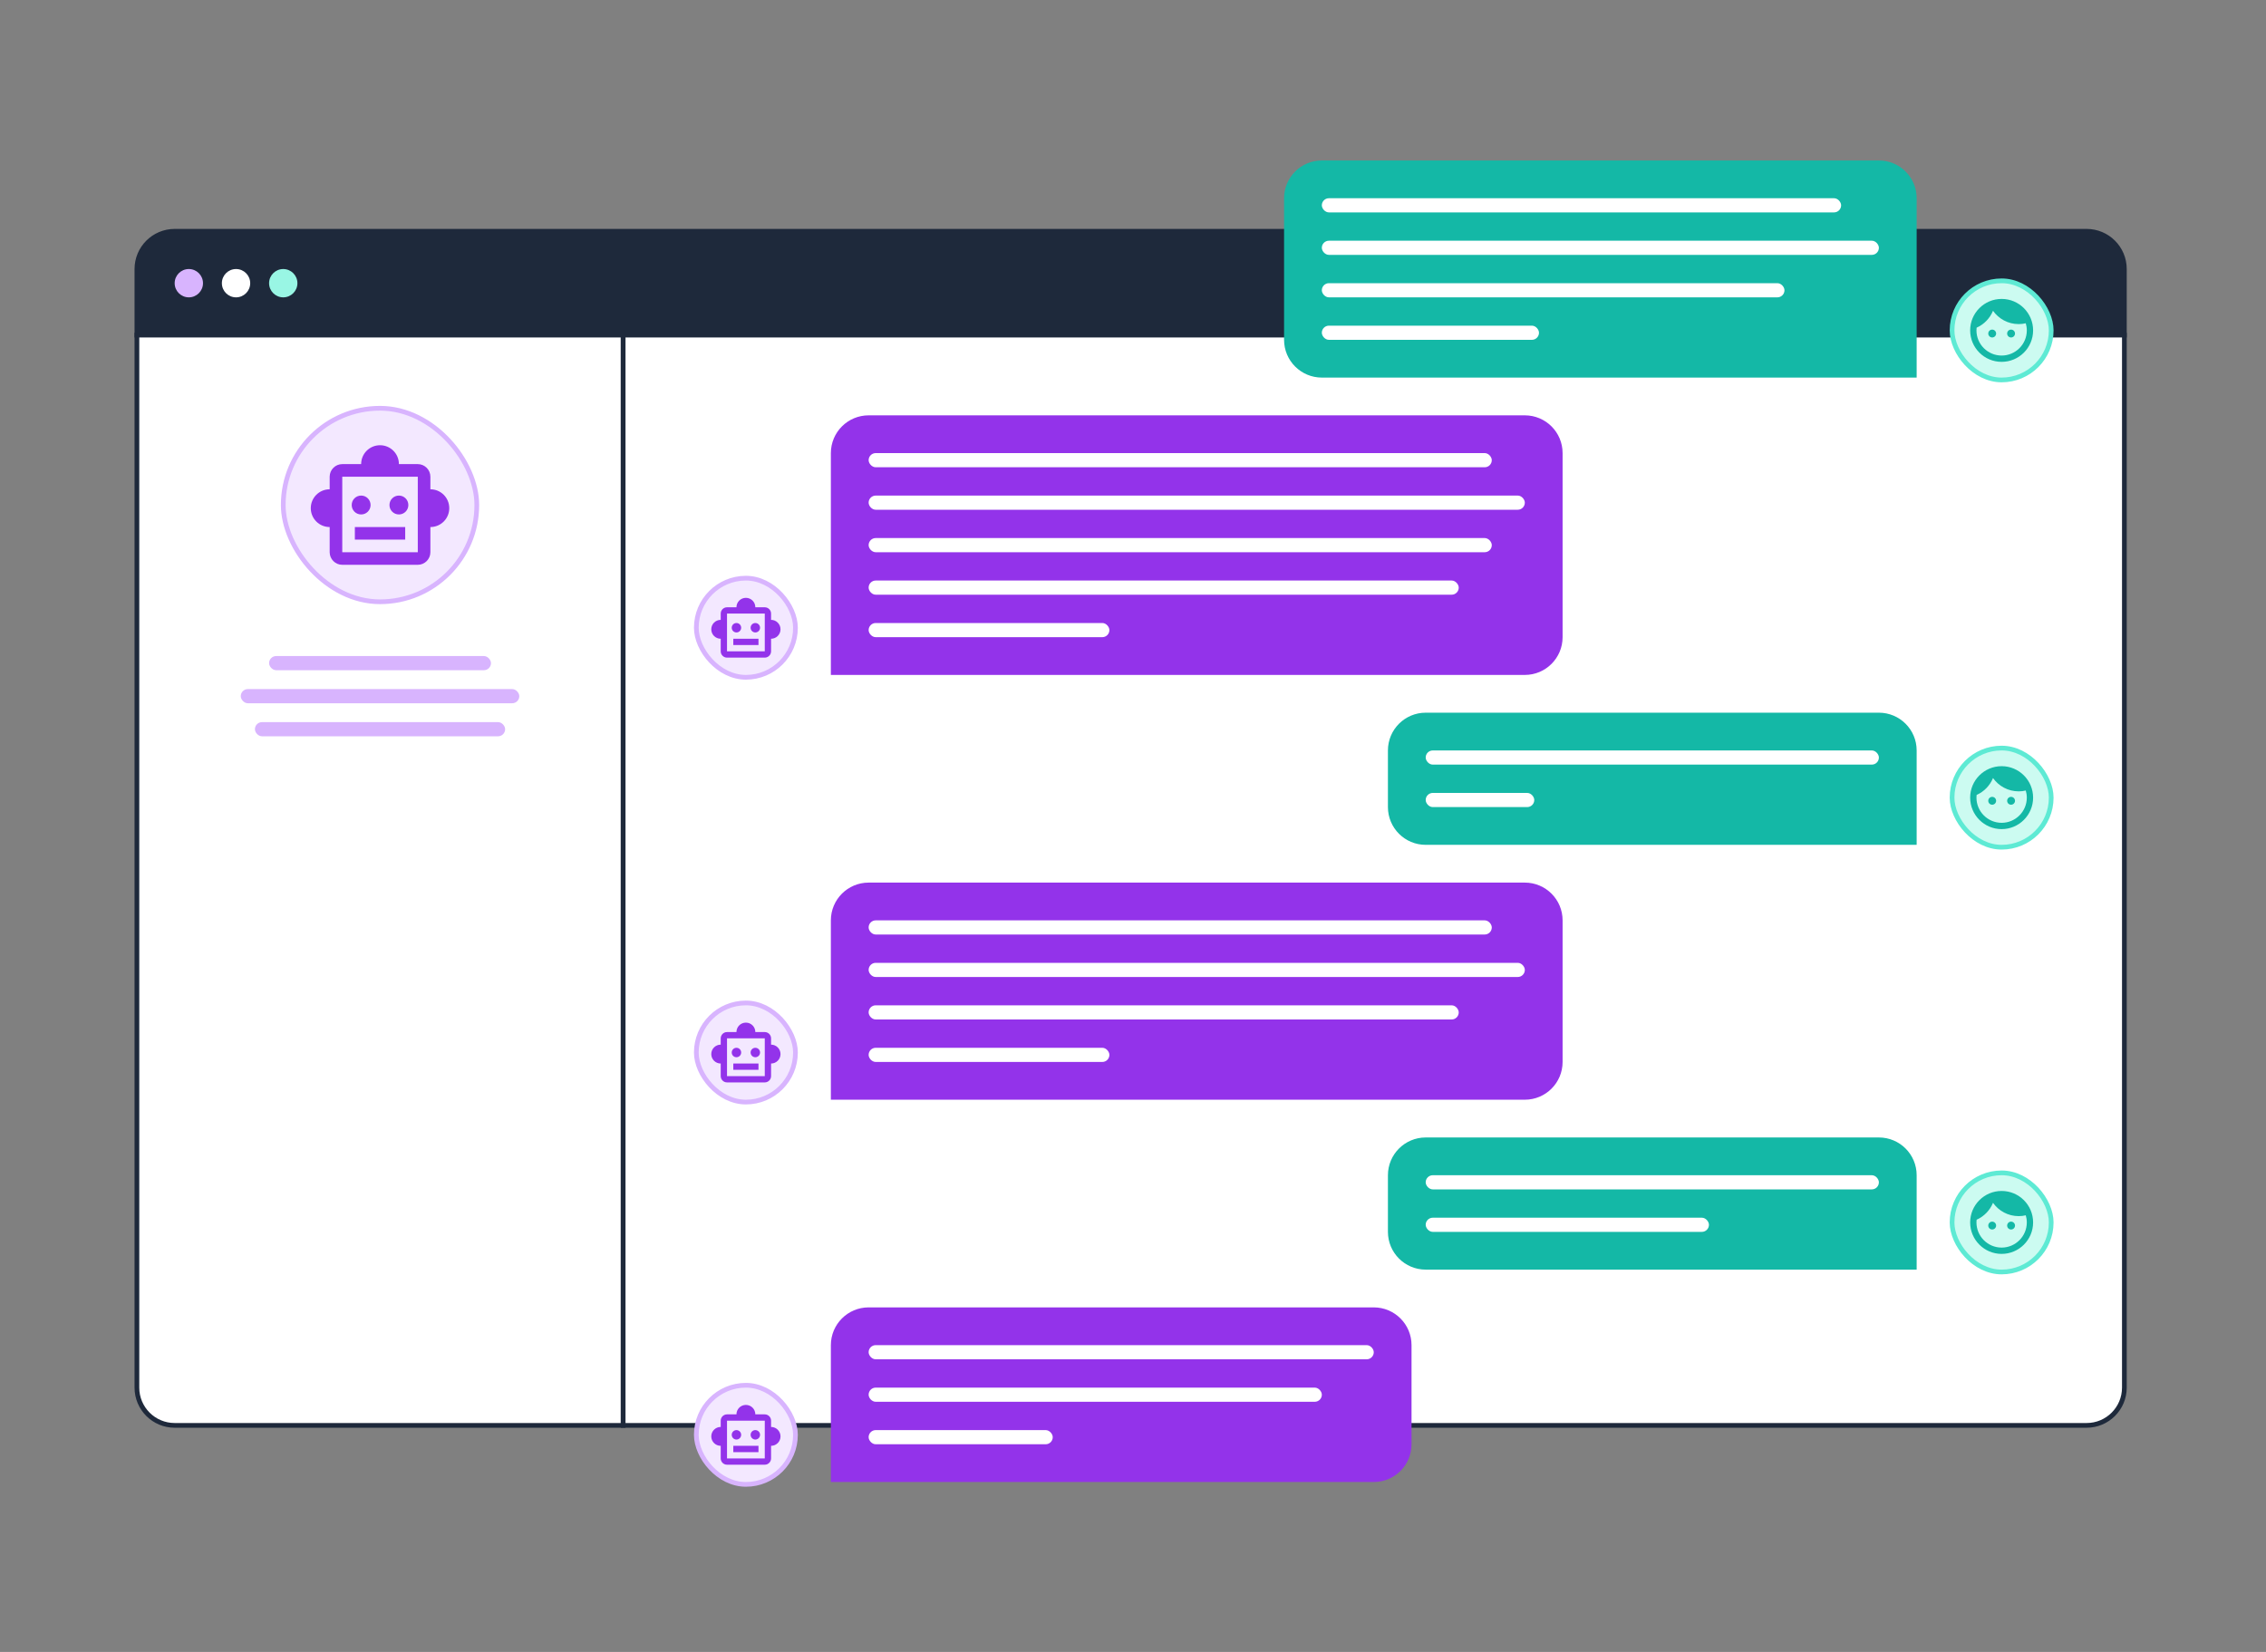 <svg width="480" height="350" viewBox="0 0 480 350" fill="none" xmlns="http://www.w3.org/2000/svg">
<rect x="0" y="0" width="480" height="350" fill="#808080" stroke="none"/>
<path d="M29 57C29 52.582 32.582 49 37 49H442C446.418 49 450 52.582 450 57V71H29V57Z" fill="#1E293B"/>
<path d="M29 57C29 52.582 32.582 49 37 49H442C446.418 49 450 52.582 450 57V71H29V57Z" stroke="#1E293B"/>
<circle cx="40" cy="60" r="3" fill="#D8B4FE"/>
<circle cx="50" cy="60" r="3" fill="white"/>
<circle cx="60" cy="60" r="3" fill="#99F6E4"/>
<path d="M29 71H132V302H37C32.582 302 29 298.418 29 294V71Z" fill="white"/>
<path d="M29 71H132V302H37C32.582 302 29 298.418 29 294V71Z" stroke="#1E293B"/>
<rect x="60" y="86.5" width="41" height="41" rx="20.5" fill="#F3E8FF"/>
<rect x="60" y="86.5" width="41" height="41" rx="20.5" stroke="#D8B4FE"/>
<path d="M91.167 103.667V101C91.167 99.533 89.967 98.333 88.5 98.333H84.5C84.5 96.12 82.713 94.333 80.5 94.333C78.287 94.333 76.5 96.12 76.5 98.333H72.5C71.033 98.333 69.833 99.533 69.833 101V103.667C67.62 103.667 65.833 105.453 65.833 107.667C65.833 109.88 67.62 111.667 69.833 111.667V117C69.833 118.467 71.033 119.667 72.5 119.667H88.5C89.967 119.667 91.167 118.467 91.167 117V111.667C93.38 111.667 95.167 109.88 95.167 107.667C95.167 105.453 93.38 103.667 91.167 103.667ZM88.5 117H72.5V101H88.5V117ZM76.5 109C75.393 109 74.5 108.107 74.5 107C74.5 105.893 75.393 105 76.5 105C77.607 105 78.5 105.893 78.5 107C78.5 108.107 77.607 109 76.5 109ZM86.5 107C86.5 108.107 85.607 109 84.5 109C83.393 109 82.5 108.107 82.5 107C82.5 105.893 83.393 105 84.5 105C85.607 105 86.5 105.893 86.5 107ZM75.167 111.667H85.833V114.333H75.167V111.667Z" fill="#9333EA"/>
<rect x="57" y="139" width="47" height="3" rx="1.5" fill="#D8B4FE"/>
<rect x="51" y="146" width="59" height="3" rx="1.5" fill="#D8B4FE"/>
<rect x="54" y="153" width="53" height="3" rx="1.5" fill="#D8B4FE"/>
<path d="M132 71H450V294C450 298.418 446.418 302 442 302H132V71Z" fill="white"/>
<path d="M132 71H450V294C450 298.418 446.418 302 442 302H132V71Z" stroke="#1E293B"/>
<path d="M272 42C272 37.582 275.582 34 280 34H398C402.418 34 406 37.582 406 42V80H280C275.582 80 272 76.418 272 72V42Z" fill="#14B8A6"/>
<rect x="280" y="42" width="110" height="3" rx="1.5" fill="white"/>
<rect x="280" y="51" width="118" height="3" rx="1.5" fill="white"/>
<rect x="280" y="60" width="98" height="3" rx="1.5" fill="white"/>
<rect x="280" y="69" width="46" height="3" rx="1.5" fill="white"/>
<rect x="413.5" y="59.5" width="21" height="21" rx="10.5" fill="#CCFBF1"/>
<rect x="413.5" y="59.5" width="21" height="21" rx="10.5" stroke="#5EEAD4"/>
<path d="M422 69.833C421.54 69.833 421.167 70.207 421.167 70.667C421.167 71.127 421.54 71.5 422 71.5C422.46 71.5 422.833 71.127 422.833 70.667C422.833 70.207 422.46 69.833 422 69.833ZM426 69.833C425.54 69.833 425.167 70.207 425.167 70.667C425.167 71.127 425.54 71.5 426 71.5C426.46 71.5 426.833 71.127 426.833 70.667C426.833 70.207 426.46 69.833 426 69.833ZM424 63.333C420.32 63.333 417.333 66.32 417.333 70C417.333 73.68 420.32 76.667 424 76.667C427.68 76.667 430.667 73.68 430.667 70C430.667 66.32 427.68 63.333 424 63.333ZM424 75.333C421.06 75.333 418.667 72.94 418.667 70C418.667 69.807 418.68 69.613 418.7 69.427C420.273 68.727 421.52 67.44 422.173 65.847C423.38 67.553 425.367 68.667 427.613 68.667C428.133 68.667 428.633 68.607 429.113 68.493C429.253 68.967 429.333 69.473 429.333 70C429.333 72.94 426.94 75.333 424 75.333Z" fill="#14B8A6"/>
<rect x="147.5" y="122.5" width="21" height="21" rx="10.5" fill="#F3E8FF"/>
<rect x="147.5" y="122.5" width="21" height="21" rx="10.5" stroke="#D8B4FE"/>
<path d="M163.333 131.333V130C163.333 129.267 162.733 128.667 162 128.667H160C160 127.56 159.107 126.667 158 126.667C156.893 126.667 156 127.56 156 128.667H154C153.267 128.667 152.667 129.267 152.667 130V131.333C151.56 131.333 150.667 132.227 150.667 133.333C150.667 134.44 151.56 135.333 152.667 135.333V138C152.667 138.733 153.267 139.333 154 139.333H162C162.733 139.333 163.333 138.733 163.333 138V135.333C164.44 135.333 165.333 134.44 165.333 133.333C165.333 132.227 164.44 131.333 163.333 131.333ZM162 138H154V130H162V138ZM156 134C155.447 134 155 133.553 155 133C155 132.447 155.447 132 156 132C156.553 132 157 132.447 157 133C157 133.553 156.553 134 156 134ZM161 133C161 133.553 160.553 134 160 134C159.447 134 159 133.553 159 133C159 132.447 159.447 132 160 132C160.553 132 161 132.447 161 133ZM155.333 135.333H160.667V136.667H155.333V135.333Z" fill="#9333EA"/>
<path d="M176 96C176 91.582 179.582 88 184 88H323C327.418 88 331 91.582 331 96V135C331 139.418 327.418 143 323 143H176V96Z" fill="#9333EA"/>
<rect x="184" y="96" width="132" height="3" rx="1.5" fill="white"/>
<rect x="184" y="105" width="139" height="3" rx="1.5" fill="white"/>
<rect x="184" y="114" width="132" height="3" rx="1.5" fill="white"/>
<rect x="184" y="123" width="125" height="3" rx="1.5" fill="white"/>
<rect x="184" y="132" width="51" height="3" rx="1.5" fill="white"/>
<path d="M294 159C294 154.582 297.582 151 302 151H398C402.418 151 406 154.582 406 159V179H302C297.582 179 294 175.418 294 171V159Z" fill="#14B8A6"/>
<rect x="302" y="159" width="96" height="3" rx="1.5" fill="white"/>
<rect x="302" y="168" width="23" height="3" rx="1.5" fill="white"/>
<rect x="413.5" y="158.5" width="21" height="21" rx="10.5" fill="#CCFBF1"/>
<rect x="413.5" y="158.5" width="21" height="21" rx="10.5" stroke="#5EEAD4"/>
<path d="M422 168.833C421.54 168.833 421.167 169.207 421.167 169.667C421.167 170.127 421.54 170.5 422 170.5C422.46 170.5 422.833 170.127 422.833 169.667C422.833 169.207 422.46 168.833 422 168.833ZM426 168.833C425.54 168.833 425.167 169.207 425.167 169.667C425.167 170.127 425.54 170.5 426 170.5C426.46 170.5 426.833 170.127 426.833 169.667C426.833 169.207 426.46 168.833 426 168.833ZM424 162.333C420.32 162.333 417.333 165.32 417.333 169C417.333 172.68 420.32 175.667 424 175.667C427.68 175.667 430.667 172.68 430.667 169C430.667 165.32 427.68 162.333 424 162.333ZM424 174.333C421.06 174.333 418.667 171.94 418.667 169C418.667 168.807 418.68 168.613 418.7 168.427C420.273 167.727 421.52 166.44 422.173 164.847C423.38 166.553 425.367 167.667 427.613 167.667C428.133 167.667 428.633 167.607 429.113 167.493C429.253 167.967 429.333 168.473 429.333 169C429.333 171.94 426.94 174.333 424 174.333Z" fill="#14B8A6"/>
<rect x="147.5" y="212.5" width="21" height="21" rx="10.5" fill="#F3E8FF"/>
<rect x="147.5" y="212.5" width="21" height="21" rx="10.5" stroke="#D8B4FE"/>
<path d="M163.333 221.333V220C163.333 219.267 162.733 218.667 162 218.667H160C160 217.56 159.107 216.667 158 216.667C156.893 216.667 156 217.56 156 218.667H154C153.267 218.667 152.667 219.267 152.667 220V221.333C151.56 221.333 150.667 222.227 150.667 223.333C150.667 224.44 151.56 225.333 152.667 225.333V228C152.667 228.733 153.267 229.333 154 229.333H162C162.733 229.333 163.333 228.733 163.333 228V225.333C164.44 225.333 165.333 224.44 165.333 223.333C165.333 222.227 164.44 221.333 163.333 221.333ZM162 228H154V220H162V228ZM156 224C155.447 224 155 223.553 155 223C155 222.447 155.447 222 156 222C156.553 222 157 222.447 157 223C157 223.553 156.553 224 156 224ZM161 223C161 223.553 160.553 224 160 224C159.447 224 159 223.553 159 223C159 222.447 159.447 222 160 222C160.553 222 161 222.447 161 223ZM155.333 225.333H160.667V226.667H155.333V225.333Z" fill="#9333EA"/>
<path d="M176 195C176 190.582 179.582 187 184 187H323C327.418 187 331 190.582 331 195V225C331 229.418 327.418 233 323 233H176V195Z" fill="#9333EA"/>
<rect x="184" y="195" width="132" height="3" rx="1.5" fill="white"/>
<rect x="184" y="204" width="139" height="3" rx="1.5" fill="white"/>
<rect x="184" y="213" width="125" height="3" rx="1.5" fill="white"/>
<rect x="184" y="222" width="51" height="3" rx="1.5" fill="white"/>
<path d="M294 249C294 244.582 297.582 241 302 241H398C402.418 241 406 244.582 406 249V269H302C297.582 269 294 265.418 294 261V249Z" fill="#14B8A6"/>
<rect x="302" y="249" width="96" height="3" rx="1.5" fill="white"/>
<rect x="302" y="258" width="60" height="3" rx="1.5" fill="white"/>
<rect x="413.5" y="248.5" width="21" height="21" rx="10.5" fill="#CCFBF1"/>
<rect x="413.5" y="248.5" width="21" height="21" rx="10.5" stroke="#5EEAD4"/>
<path d="M422 258.833C421.54 258.833 421.167 259.207 421.167 259.667C421.167 260.127 421.54 260.5 422 260.5C422.46 260.5 422.833 260.127 422.833 259.667C422.833 259.207 422.46 258.833 422 258.833ZM426 258.833C425.54 258.833 425.167 259.207 425.167 259.667C425.167 260.127 425.54 260.5 426 260.5C426.46 260.5 426.833 260.127 426.833 259.667C426.833 259.207 426.46 258.833 426 258.833ZM424 252.333C420.32 252.333 417.333 255.32 417.333 259C417.333 262.68 420.32 265.667 424 265.667C427.68 265.667 430.667 262.68 430.667 259C430.667 255.32 427.68 252.333 424 252.333ZM424 264.333C421.06 264.333 418.667 261.94 418.667 259C418.667 258.807 418.68 258.613 418.7 258.427C420.273 257.727 421.52 256.44 422.173 254.847C423.38 256.553 425.367 257.667 427.613 257.667C428.133 257.667 428.633 257.607 429.113 257.493C429.253 257.967 429.333 258.473 429.333 259C429.333 261.94 426.94 264.333 424 264.333Z" fill="#14B8A6"/>
<rect x="147.5" y="293.5" width="21" height="21" rx="10.5" fill="#F3E8FF"/>
<rect x="147.5" y="293.5" width="21" height="21" rx="10.5" stroke="#D8B4FE"/>
<path d="M163.333 302.333V301C163.333 300.267 162.733 299.667 162 299.667H160C160 298.56 159.107 297.667 158 297.667C156.893 297.667 156 298.56 156 299.667H154C153.267 299.667 152.667 300.267 152.667 301V302.333C151.56 302.333 150.667 303.227 150.667 304.333C150.667 305.44 151.56 306.333 152.667 306.333V309C152.667 309.733 153.267 310.333 154 310.333H162C162.733 310.333 163.333 309.733 163.333 309V306.333C164.44 306.333 165.333 305.44 165.333 304.333C165.333 303.227 164.44 302.333 163.333 302.333ZM162 309H154V301H162V309ZM156 305C155.447 305 155 304.553 155 304C155 303.447 155.447 303 156 303C156.553 303 157 303.447 157 304C157 304.553 156.553 305 156 305ZM161 304C161 304.553 160.553 305 160 305C159.447 305 159 304.553 159 304C159 303.447 159.447 303 160 303C160.553 303 161 303.447 161 304ZM155.333 306.333H160.667V307.667H155.333V306.333Z" fill="#9333EA"/>
<path d="M176 285C176 280.582 179.582 277 184 277H291C295.418 277 299 280.582 299 285V306C299 310.418 295.418 314 291 314H176V285Z" fill="#9333EA"/>
<rect x="184" y="285" width="107" height="3" rx="1.5" fill="white"/>
<rect x="184" y="294" width="96" height="3" rx="1.5" fill="white"/>
<rect x="184" y="303" width="39" height="3" rx="1.5" fill="white"/>
</svg>
